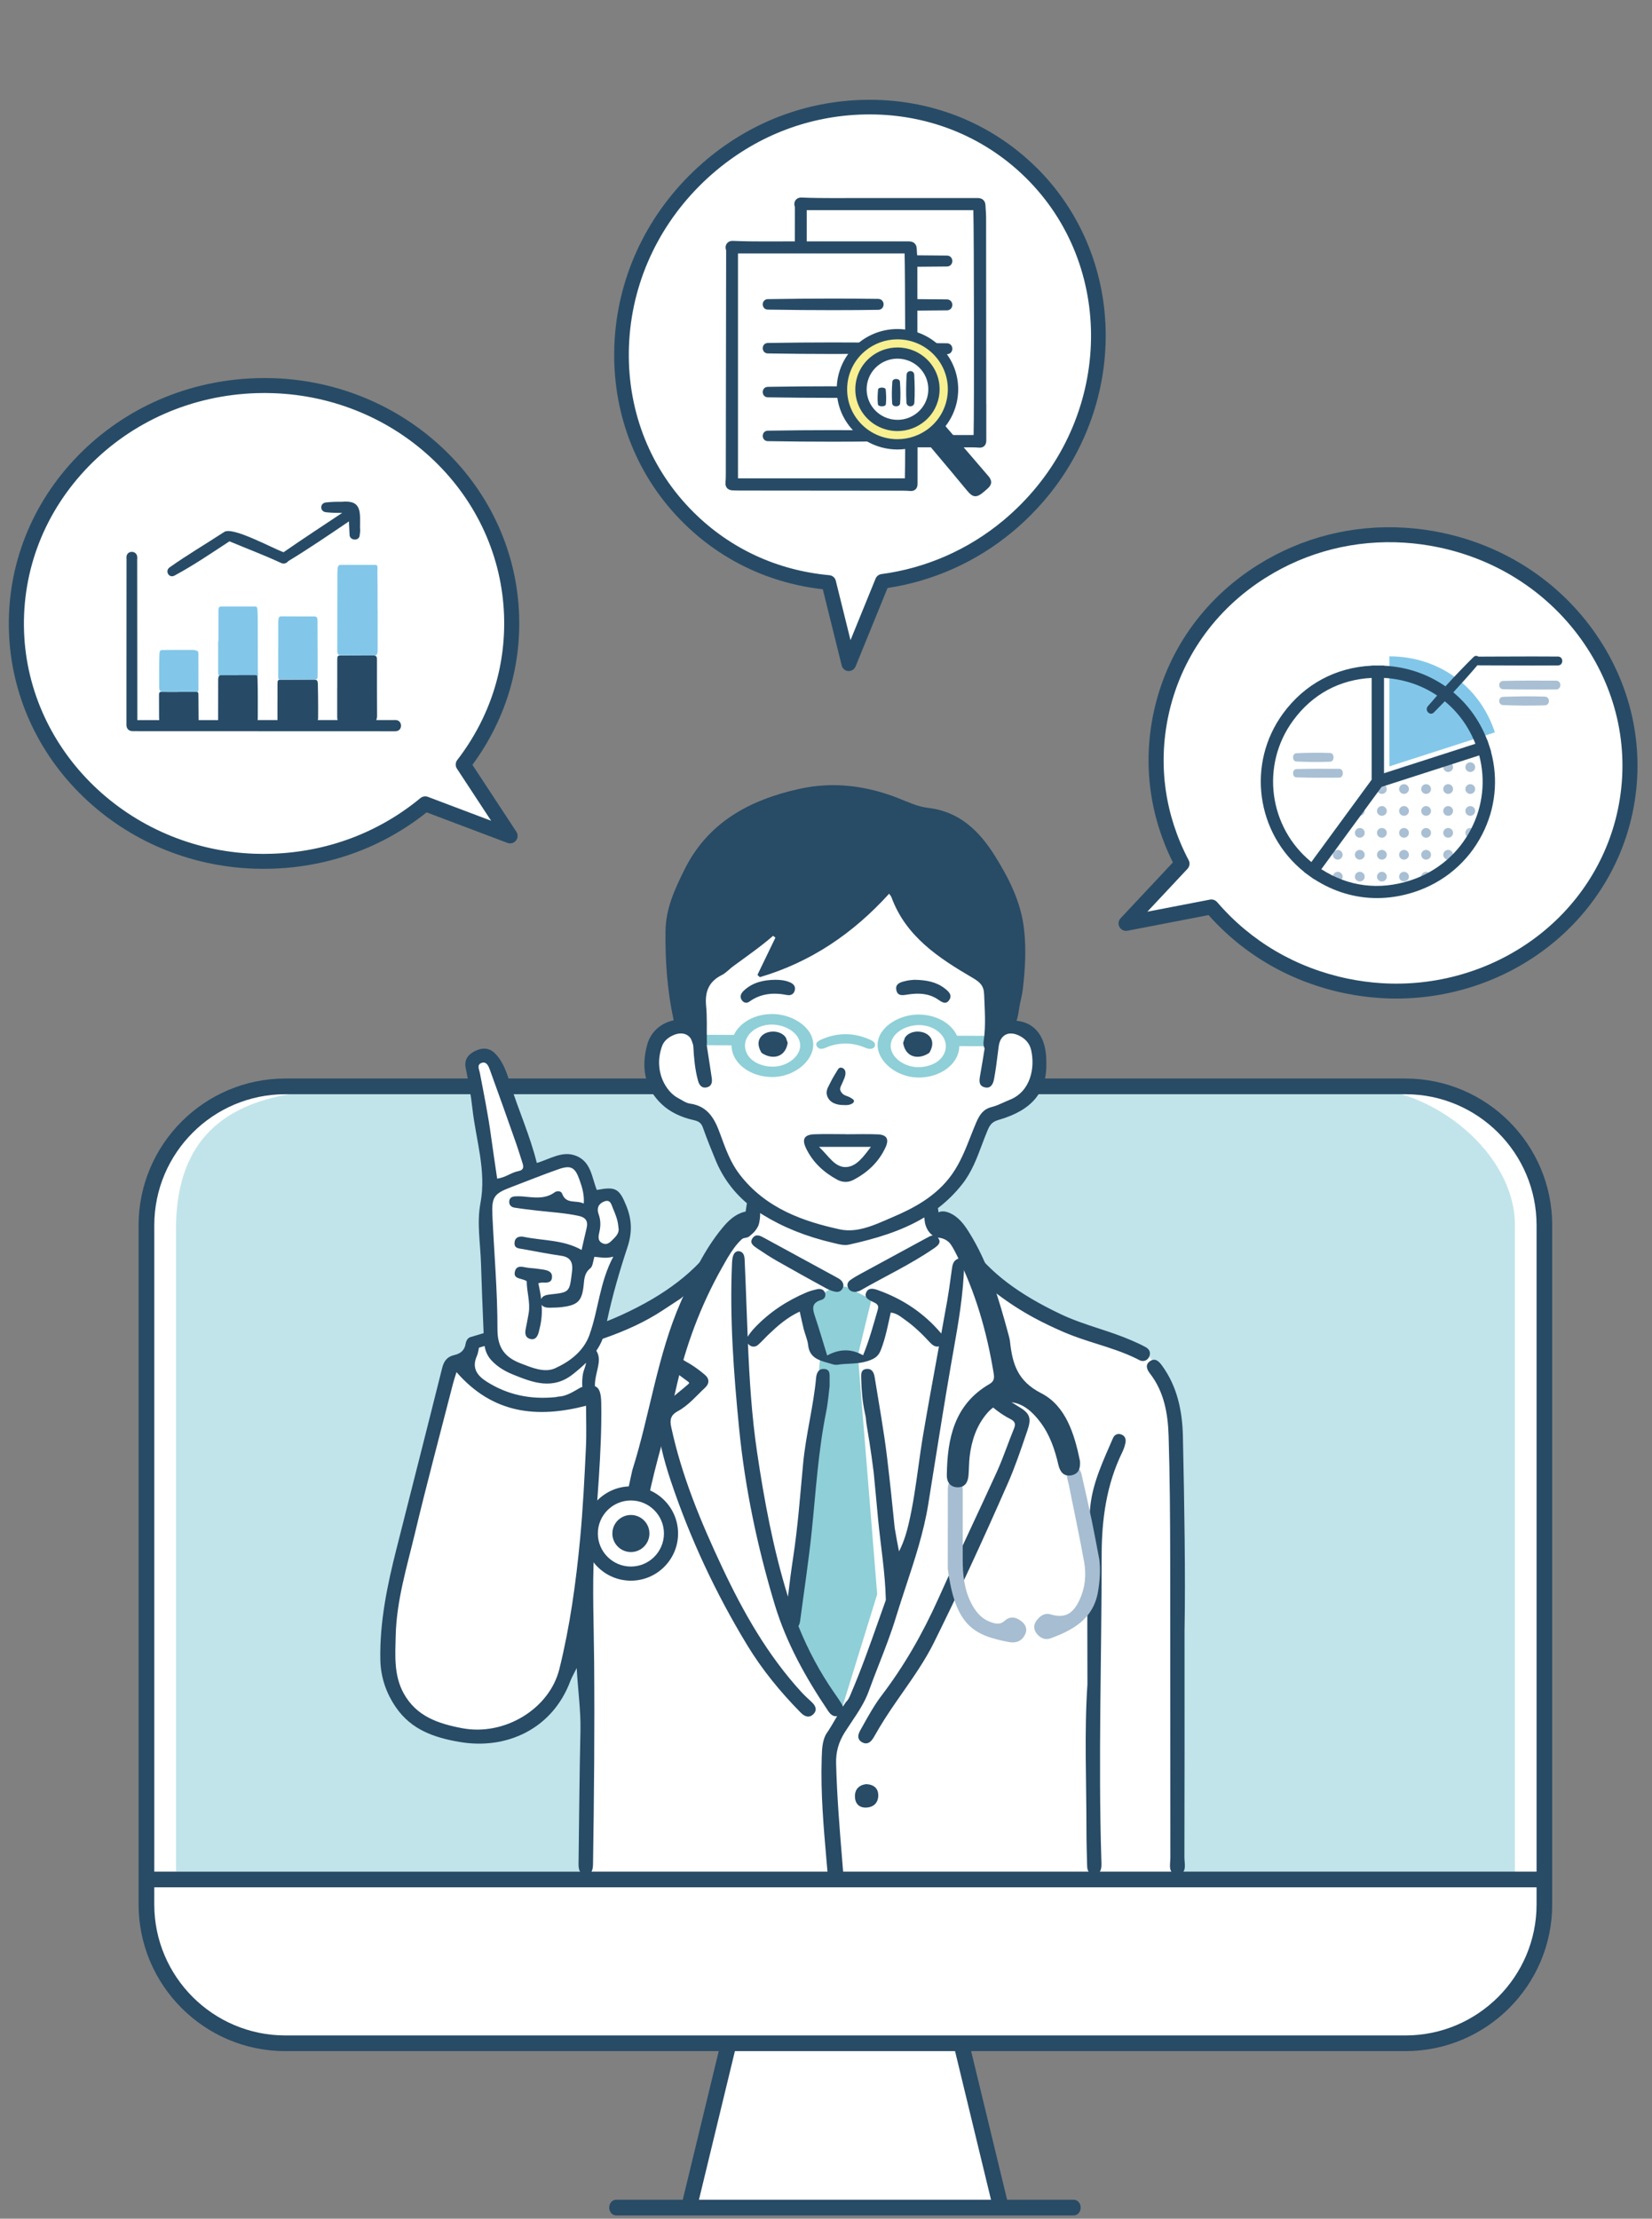 <svg xmlns="http://www.w3.org/2000/svg" width="172" height="231" viewBox="0 0 172 231" fill="none"><rect x="0" y="0" width="172" height="231" fill="#808080" stroke="none"/><path d="M143.74 103.732C142.521 103.655 141.293 103.492 140.062 103.237C134.485 102.085 129.595 99.265 125.902 95.076L117.359 96.724C117.105 96.774 116.848 96.653 116.72 96.429C116.595 96.204 116.627 95.924 116.804 95.736L122.341 89.824C119.884 84.957 119.167 79.604 120.273 74.315C121.604 67.953 125.433 62.506 131.055 58.977C136.67 55.453 143.406 54.263 150.016 55.63C156.627 56.997 162.328 60.756 166.065 66.214C169.806 71.678 171.134 78.19 169.804 84.552C167.308 96.493 156.036 104.508 143.74 103.73L143.74 103.732Z" fill="white"></path><path d="M166.22 66.111C162.456 60.613 156.715 56.826 150.055 55.45C148.82 55.195 147.559 55.025 146.313 54.946C140.856 54.601 135.546 55.941 130.956 58.822C125.291 62.377 121.432 67.865 120.092 74.276C118.988 79.556 119.687 84.919 122.117 89.791L116.669 95.609C116.436 95.857 116.393 96.222 116.558 96.517C116.689 96.749 116.927 96.899 117.194 96.916C117.262 96.92 117.33 96.915 117.394 96.903L125.831 95.275C129.543 99.449 134.449 102.263 140.022 103.415C141.245 103.667 142.489 103.835 143.723 103.913L143.726 103.914C149.756 104.295 155.734 102.57 160.555 99.058C165.426 95.51 168.775 90.371 169.984 84.587C171.324 78.177 169.986 71.615 166.217 66.107L166.22 66.111ZM126.176 93.65C126.108 93.646 126.042 93.651 125.977 93.663L119.459 94.92L123.64 90.454C123.865 90.213 123.915 89.856 123.761 89.564C121.297 84.882 120.561 79.706 121.63 74.594C122.883 68.6 126.495 63.465 131.797 60.138C136.103 57.434 141.091 56.177 146.216 56.501C147.391 56.575 148.574 56.734 149.736 56.975C155.993 58.269 161.387 61.824 164.921 66.985C168.45 72.139 169.703 78.278 168.449 84.273C167.317 89.686 164.18 94.495 159.613 97.816C155.091 101.105 149.483 102.72 143.824 102.362C142.662 102.289 141.491 102.131 140.341 101.894C134.952 100.781 130.243 98.023 126.725 93.924C126.588 93.764 126.388 93.664 126.176 93.65Z" fill="#274B66"></path><mask id="mask0_503_7013" style="mask-type:luminance" maskUnits="userSpaceOnUse" x="136" y="77" width="20" height="16"><path d="M143.45 81.383L154.436 77.843C156.407 83.86 153.086 90.323 147.019 92.278C143.379 93.45 139.755 92.881 136.66 90.65L143.45 81.383Z" fill="white"></path></mask><g mask="url(#mask0_503_7013)"><path d="M155.887 77.588C155.887 77.867 155.659 78.094 155.377 78.094C155.095 78.094 154.867 77.868 154.867 77.588C154.867 77.308 155.095 77.083 155.377 77.083C155.659 77.083 155.887 77.308 155.887 77.588Z" fill="#A9BFD3"></path><path d="M155.887 79.871C155.887 80.149 155.659 80.376 155.377 80.376C155.095 80.376 154.867 80.15 154.867 79.871C154.867 79.591 155.095 79.365 155.377 79.365C155.659 79.365 155.887 79.591 155.887 79.871Z" fill="#A9BFD3"></path><path d="M155.887 82.151C155.887 82.429 155.659 82.656 155.377 82.656C155.095 82.656 154.867 82.431 154.867 82.151C154.867 81.871 155.095 81.645 155.377 81.645C155.659 81.645 155.887 81.871 155.887 82.151Z" fill="#A9BFD3"></path><path d="M155.887 84.431C155.887 84.709 155.659 84.937 155.377 84.937C155.095 84.937 154.867 84.711 154.867 84.431C154.867 84.151 155.095 83.925 155.377 83.925C155.659 83.925 155.887 84.151 155.887 84.431Z" fill="#A9BFD3"></path><path d="M155.887 86.713C155.887 86.991 155.659 87.219 155.377 87.219C155.095 87.219 154.867 86.993 154.867 86.713C154.867 86.433 155.095 86.208 155.377 86.208C155.659 86.208 155.887 86.433 155.887 86.713Z" fill="#A9BFD3"></path><path d="M155.887 88.993C155.887 89.272 155.659 89.499 155.377 89.499C155.095 89.499 154.867 89.273 154.867 88.993C154.867 88.713 155.095 88.488 155.377 88.488C155.659 88.488 155.887 88.713 155.887 88.993Z" fill="#A9BFD3"></path><path d="M155.887 91.274C155.887 91.552 155.659 91.779 155.377 91.779C155.095 91.779 154.867 91.554 154.867 91.274C154.867 90.994 155.095 90.768 155.377 90.768C155.659 90.768 155.887 90.994 155.887 91.274Z" fill="#A9BFD3"></path><path d="M153.59 77.588C153.59 77.867 153.362 78.094 153.08 78.094C152.798 78.094 152.57 77.868 152.57 77.588C152.57 77.308 152.798 77.083 153.08 77.083C153.362 77.083 153.59 77.308 153.59 77.588Z" fill="#A9BFD3"></path><path d="M153.59 79.871C153.59 80.149 153.362 80.376 153.08 80.376C152.798 80.376 152.57 80.15 152.57 79.871C152.57 79.591 152.798 79.365 153.08 79.365C153.362 79.365 153.59 79.591 153.59 79.871Z" fill="#A9BFD3"></path><path d="M153.59 82.151C153.59 82.429 153.362 82.656 153.08 82.656C152.798 82.656 152.57 82.431 152.57 82.151C152.57 81.871 152.798 81.645 153.08 81.645C153.362 81.645 153.59 81.871 153.59 82.151Z" fill="#A9BFD3"></path><path d="M153.59 84.431C153.59 84.709 153.362 84.937 153.08 84.937C152.798 84.937 152.57 84.711 152.57 84.431C152.57 84.151 152.798 83.926 153.08 83.926C153.362 83.926 153.59 84.151 153.59 84.431Z" fill="#A9BFD3"></path><path d="M153.59 86.713C153.59 86.991 153.362 87.219 153.08 87.219C152.798 87.219 152.57 86.993 152.57 86.713C152.57 86.433 152.798 86.208 153.08 86.208C153.362 86.208 153.59 86.433 153.59 86.713Z" fill="#A9BFD3"></path><path d="M153.59 88.993C153.59 89.272 153.362 89.499 153.08 89.499C152.798 89.499 152.57 89.273 152.57 88.993C152.57 88.713 152.798 88.488 153.08 88.488C153.362 88.488 153.59 88.713 153.59 88.993Z" fill="#A9BFD3"></path><path d="M153.59 91.274C153.59 91.552 153.362 91.779 153.08 91.779C152.798 91.779 152.57 91.554 152.57 91.274C152.57 90.994 152.798 90.768 153.08 90.768C153.362 90.768 153.59 90.994 153.59 91.274Z" fill="#A9BFD3"></path><path d="M151.285 77.588C151.285 77.867 151.058 78.094 150.775 78.094C150.493 78.094 150.266 77.868 150.266 77.588C150.266 77.308 150.493 77.083 150.775 77.083C151.058 77.083 151.285 77.308 151.285 77.588Z" fill="#A9BFD3"></path><path d="M151.285 79.871C151.285 80.149 151.058 80.376 150.775 80.376C150.493 80.376 150.266 80.15 150.266 79.871C150.266 79.591 150.493 79.365 150.775 79.365C151.058 79.365 151.285 79.591 151.285 79.871Z" fill="#A9BFD3"></path><path d="M151.285 82.151C151.285 82.429 151.058 82.656 150.775 82.656C150.493 82.656 150.266 82.431 150.266 82.151C150.266 81.871 150.493 81.645 150.775 81.645C151.058 81.645 151.285 81.871 151.285 82.151Z" fill="#A9BFD3"></path><path d="M151.285 84.431C151.285 84.709 151.058 84.937 150.775 84.937C150.493 84.937 150.266 84.711 150.266 84.431C150.266 84.151 150.493 83.926 150.775 83.926C151.058 83.926 151.285 84.151 151.285 84.431Z" fill="#A9BFD3"></path><path d="M151.285 86.713C151.285 86.991 151.058 87.219 150.775 87.219C150.493 87.219 150.266 86.993 150.266 86.713C150.266 86.433 150.493 86.208 150.775 86.208C151.058 86.208 151.285 86.433 151.285 86.713Z" fill="#A9BFD3"></path><path d="M151.285 88.993C151.285 89.272 151.058 89.499 150.775 89.499C150.493 89.499 150.266 89.273 150.266 88.993C150.266 88.713 150.493 88.488 150.775 88.488C151.058 88.488 151.285 88.713 151.285 88.993Z" fill="#A9BFD3"></path><path d="M151.285 91.274C151.285 91.552 151.058 91.779 150.775 91.779C150.493 91.779 150.266 91.554 150.266 91.274C150.266 90.994 150.493 90.768 150.775 90.768C151.058 90.768 151.285 90.994 151.285 91.274Z" fill="#A9BFD3"></path><path d="M148.99 77.588C148.99 77.867 148.763 78.094 148.48 78.094C148.198 78.094 147.971 77.868 147.971 77.588C147.971 77.308 148.198 77.083 148.48 77.083C148.763 77.083 148.99 77.308 148.99 77.588Z" fill="#A9BFD3"></path><path d="M148.99 79.871C148.99 80.149 148.763 80.376 148.48 80.376C148.198 80.376 147.971 80.15 147.971 79.871C147.971 79.591 148.198 79.365 148.48 79.365C148.763 79.365 148.99 79.591 148.99 79.871Z" fill="#A9BFD3"></path><path d="M148.99 82.151C148.99 82.429 148.763 82.656 148.48 82.656C148.198 82.656 147.971 82.431 147.971 82.151C147.971 81.871 148.198 81.645 148.48 81.645C148.763 81.645 148.99 81.871 148.99 82.151Z" fill="#A9BFD3"></path><path d="M148.99 84.431C148.99 84.709 148.763 84.937 148.48 84.937C148.198 84.937 147.971 84.711 147.971 84.431C147.971 84.151 148.198 83.926 148.48 83.926C148.763 83.926 148.99 84.151 148.99 84.431Z" fill="#A9BFD3"></path><path d="M148.99 86.713C148.99 86.991 148.763 87.219 148.48 87.219C148.198 87.219 147.971 86.993 147.971 86.713C147.971 86.433 148.198 86.208 148.48 86.208C148.763 86.208 148.99 86.433 148.99 86.713Z" fill="#A9BFD3"></path><path d="M148.99 88.993C148.99 89.272 148.763 89.499 148.48 89.499C148.198 89.499 147.971 89.273 147.971 88.993C147.971 88.713 148.198 88.488 148.48 88.488C148.763 88.488 148.99 88.713 148.99 88.993Z" fill="#A9BFD3"></path><path d="M148.99 91.274C148.99 91.552 148.763 91.779 148.48 91.779C148.198 91.779 147.971 91.554 147.971 91.274C147.971 90.994 148.198 90.768 148.48 90.768C148.763 90.768 148.99 90.994 148.99 91.274Z" fill="#A9BFD3"></path><path d="M146.689 77.588C146.689 77.867 146.462 78.094 146.18 78.094C145.897 78.094 145.67 77.868 145.67 77.588C145.67 77.308 145.897 77.083 146.18 77.083C146.462 77.083 146.689 77.308 146.689 77.588Z" fill="#A9BFD3"></path><path d="M146.689 79.871C146.689 80.149 146.462 80.376 146.18 80.376C145.897 80.376 145.67 80.15 145.67 79.871C145.67 79.591 145.897 79.365 146.18 79.365C146.462 79.365 146.689 79.591 146.689 79.871Z" fill="#A9BFD3"></path><path d="M146.689 82.151C146.689 82.429 146.462 82.656 146.18 82.656C145.897 82.656 145.67 82.431 145.67 82.151C145.67 81.871 145.897 81.645 146.18 81.645C146.462 81.645 146.689 81.871 146.689 82.151Z" fill="#A9BFD3"></path><path d="M146.689 84.431C146.689 84.709 146.462 84.937 146.18 84.937C145.897 84.937 145.67 84.711 145.67 84.431C145.67 84.151 145.897 83.926 146.18 83.926C146.462 83.926 146.689 84.151 146.689 84.431Z" fill="#A9BFD3"></path><path d="M146.689 86.713C146.689 86.991 146.462 87.219 146.18 87.219C145.897 87.219 145.67 86.993 145.67 86.713C145.67 86.433 145.897 86.208 146.18 86.208C146.462 86.208 146.689 86.433 146.689 86.713Z" fill="#A9BFD3"></path><path d="M146.689 88.993C146.689 89.272 146.462 89.499 146.18 89.499C145.897 89.499 145.67 89.273 145.67 88.993C145.67 88.713 145.897 88.488 146.18 88.488C146.462 88.488 146.689 88.713 146.689 88.993Z" fill="#A9BFD3"></path><path d="M146.689 91.274C146.689 91.552 146.462 91.779 146.18 91.779C145.897 91.779 145.67 91.554 145.67 91.274C145.67 90.994 145.897 90.768 146.18 90.768C146.462 90.768 146.689 90.994 146.689 91.274Z" fill="#A9BFD3"></path><path d="M144.387 77.588C144.387 77.867 144.159 78.094 143.877 78.094C143.595 78.094 143.367 77.868 143.367 77.588C143.367 77.308 143.595 77.083 143.877 77.083C144.159 77.083 144.387 77.308 144.387 77.588Z" fill="#A9BFD3"></path><path d="M144.387 79.871C144.387 80.149 144.159 80.376 143.877 80.376C143.595 80.376 143.367 80.15 143.367 79.871C143.367 79.591 143.595 79.365 143.877 79.365C144.159 79.365 144.387 79.591 144.387 79.871Z" fill="#A9BFD3"></path><path d="M144.387 82.151C144.387 82.429 144.159 82.656 143.877 82.656C143.595 82.656 143.367 82.431 143.367 82.151C143.367 81.871 143.595 81.645 143.877 81.645C144.159 81.645 144.387 81.871 144.387 82.151Z" fill="#A9BFD3"></path><path d="M144.387 84.431C144.387 84.709 144.159 84.937 143.877 84.937C143.595 84.937 143.367 84.711 143.367 84.431C143.367 84.151 143.595 83.926 143.877 83.926C144.159 83.926 144.387 84.151 144.387 84.431Z" fill="#A9BFD3"></path><path d="M144.387 86.713C144.387 86.991 144.159 87.219 143.877 87.219C143.595 87.219 143.367 86.993 143.367 86.713C143.367 86.433 143.595 86.208 143.877 86.208C144.159 86.208 144.387 86.433 144.387 86.713Z" fill="#A9BFD3"></path><path d="M144.387 88.993C144.387 89.272 144.159 89.499 143.877 89.499C143.595 89.499 143.367 89.273 143.367 88.993C143.367 88.713 143.595 88.488 143.877 88.488C144.159 88.488 144.387 88.713 144.387 88.993Z" fill="#A9BFD3"></path><path d="M144.387 91.274C144.387 91.552 144.159 91.779 143.877 91.779C143.595 91.779 143.367 91.554 143.367 91.274C143.367 90.994 143.595 90.768 143.877 90.768C144.159 90.768 144.387 90.994 144.387 91.274Z" fill="#A9BFD3"></path><path d="M142.086 77.588C142.086 77.867 141.859 78.094 141.576 78.094C141.294 78.094 141.066 77.868 141.066 77.588C141.066 77.308 141.294 77.083 141.576 77.083C141.859 77.083 142.086 77.308 142.086 77.588Z" fill="#A9BFD3"></path><path d="M142.086 79.871C142.086 80.149 141.859 80.376 141.576 80.376C141.294 80.376 141.066 80.15 141.066 79.871C141.066 79.591 141.294 79.365 141.576 79.365C141.859 79.365 142.086 79.591 142.086 79.871Z" fill="#A9BFD3"></path><path d="M142.086 82.151C142.086 82.429 141.859 82.656 141.576 82.656C141.294 82.656 141.066 82.431 141.066 82.151C141.066 81.871 141.294 81.645 141.576 81.645C141.859 81.645 142.086 81.871 142.086 82.151Z" fill="#A9BFD3"></path><path d="M142.086 84.431C142.086 84.709 141.859 84.937 141.576 84.937C141.294 84.937 141.066 84.711 141.066 84.431C141.066 84.151 141.294 83.926 141.576 83.926C141.859 83.926 142.086 84.151 142.086 84.431Z" fill="#A9BFD3"></path><path d="M142.086 86.713C142.086 86.991 141.859 87.219 141.576 87.219C141.294 87.219 141.066 86.993 141.066 86.713C141.066 86.433 141.294 86.208 141.576 86.208C141.859 86.208 142.086 86.433 142.086 86.713Z" fill="#A9BFD3"></path><path d="M142.086 88.993C142.086 89.272 141.859 89.499 141.576 89.499C141.294 89.499 141.066 89.273 141.066 88.993C141.066 88.713 141.294 88.488 141.576 88.488C141.859 88.488 142.086 88.713 142.086 88.993Z" fill="#A9BFD3"></path><path d="M142.086 91.274C142.086 91.552 141.859 91.779 141.576 91.779C141.294 91.779 141.066 91.554 141.066 91.274C141.066 90.994 141.294 90.768 141.576 90.768C141.859 90.768 142.086 90.994 142.086 91.274Z" fill="#A9BFD3"></path><path d="M139.789 77.588C139.789 77.867 139.562 78.094 139.279 78.094C138.997 78.094 138.77 77.868 138.77 77.588C138.77 77.308 138.997 77.083 139.279 77.083C139.562 77.083 139.789 77.308 139.789 77.588Z" fill="#A9BFD3"></path><path d="M139.789 79.871C139.789 80.149 139.562 80.376 139.279 80.376C138.997 80.376 138.77 80.15 138.77 79.871C138.77 79.591 138.997 79.365 139.279 79.365C139.562 79.365 139.789 79.591 139.789 79.871Z" fill="#A9BFD3"></path><path d="M139.789 82.151C139.789 82.429 139.562 82.656 139.279 82.656C138.997 82.656 138.77 82.431 138.77 82.151C138.77 81.871 138.997 81.645 139.279 81.645C139.562 81.645 139.789 81.871 139.789 82.151Z" fill="#A9BFD3"></path><path d="M139.789 84.431C139.789 84.709 139.562 84.937 139.279 84.937C138.997 84.937 138.77 84.711 138.77 84.431C138.77 84.151 138.997 83.926 139.279 83.926C139.562 83.926 139.789 84.151 139.789 84.431Z" fill="#A9BFD3"></path><path d="M139.789 86.713C139.789 86.991 139.562 87.219 139.279 87.219C138.997 87.219 138.77 86.993 138.77 86.713C138.77 86.433 138.997 86.208 139.279 86.208C139.562 86.208 139.789 86.433 139.789 86.713Z" fill="#A9BFD3"></path><path d="M139.789 88.993C139.789 89.272 139.562 89.499 139.279 89.499C138.997 89.499 138.77 89.273 138.77 88.993C138.77 88.713 138.997 88.488 139.279 88.488C139.562 88.488 139.789 88.713 139.789 88.993Z" fill="#A9BFD3"></path><path d="M139.789 91.274C139.789 91.552 139.562 91.779 139.279 91.779C138.997 91.779 138.77 91.554 138.77 91.274C138.77 90.994 138.997 90.768 139.279 90.768C139.562 90.768 139.789 90.994 139.789 91.274Z" fill="#A9BFD3"></path><path d="M137.486 77.588C137.486 77.867 137.259 78.094 136.977 78.094C136.694 78.094 136.467 77.868 136.467 77.588C136.467 77.308 136.694 77.083 136.977 77.083C137.259 77.083 137.486 77.308 137.486 77.588Z" fill="#A9BFD3"></path><path d="M137.486 79.871C137.486 80.149 137.259 80.376 136.977 80.376C136.694 80.376 136.467 80.15 136.467 79.871C136.467 79.591 136.694 79.365 136.977 79.365C137.259 79.365 137.486 79.591 137.486 79.871Z" fill="#A9BFD3"></path><path d="M137.486 82.151C137.486 82.429 137.259 82.656 136.977 82.656C136.694 82.656 136.467 82.431 136.467 82.151C136.467 81.871 136.694 81.645 136.977 81.645C137.259 81.645 137.486 81.871 137.486 82.151Z" fill="#A9BFD3"></path><path d="M137.486 84.431C137.486 84.709 137.259 84.937 136.977 84.937C136.694 84.937 136.467 84.711 136.467 84.431C136.467 84.151 136.694 83.926 136.977 83.926C137.259 83.926 137.486 84.151 137.486 84.431Z" fill="#A9BFD3"></path><path d="M137.486 86.713C137.486 86.991 137.259 87.219 136.977 87.219C136.694 87.219 136.467 86.993 136.467 86.713C136.467 86.433 136.694 86.208 136.977 86.208C137.259 86.208 137.486 86.433 137.486 86.713Z" fill="#A9BFD3"></path><path d="M137.486 88.993C137.486 89.272 137.259 89.499 136.977 89.499C136.694 89.499 136.467 89.273 136.467 88.993C136.467 88.713 136.694 88.488 136.977 88.488C137.259 88.488 137.486 88.713 137.486 88.993Z" fill="#A9BFD3"></path><path d="M137.486 91.274C137.486 91.552 137.259 91.779 136.977 91.779C136.694 91.779 136.467 91.554 136.467 91.274C136.467 90.994 136.694 90.768 136.977 90.768C137.259 90.768 137.486 90.994 137.486 91.274Z" fill="#A9BFD3"></path></g><path d="M144.656 79.789V68.335C149.759 68.335 154.065 71.437 155.642 76.25L144.656 79.79V79.789Z" fill="#82C7E9"></path><path d="M139.445 80.045C137.954 80.036 136.46 80.027 134.971 80.074C134.516 80.089 134.514 80.922 134.971 80.936C136.46 80.983 137.954 80.974 139.445 80.965C139.931 80.962 139.933 80.047 139.445 80.043V80.045Z" fill="#A9BFD3"></path><path d="M138.485 78.398C137.319 78.349 136.134 78.368 134.97 78.421C134.515 78.441 134.515 79.261 134.97 79.283C136.136 79.336 137.319 79.356 138.485 79.307C138.966 79.287 138.966 78.418 138.485 78.398Z" fill="#A9BFD3"></path><path d="M162.009 70.866C160.177 70.857 158.341 70.847 156.511 70.895C155.952 70.909 155.952 71.742 156.511 71.757C158.341 71.804 160.179 71.795 162.009 71.786C162.606 71.782 162.608 70.868 162.009 70.864V70.866Z" fill="#A9BFD3"></path><path d="M160.829 72.528C159.397 72.479 157.941 72.499 156.509 72.551C155.95 72.571 155.95 73.391 156.509 73.413C157.941 73.466 159.396 73.486 160.829 73.437C161.418 73.417 161.42 72.548 160.829 72.528Z" fill="#A9BFD3"></path><path d="M162.204 68.356C161.385 68.349 160.517 68.346 159.551 68.346C158.2 68.346 156.826 68.353 155.497 68.358L153.933 68.365L153.898 68.344C153.834 68.304 153.764 68.284 153.696 68.284C153.593 68.284 153.498 68.329 153.408 68.416C152.42 69.395 151.446 70.413 150.493 71.459C148.666 70.186 146.473 69.426 144.097 69.309V69.291H142.813V69.307C139.076 69.487 135.819 71.235 133.592 74.275C129.766 79.496 130.779 86.762 135.779 90.777L135.77 90.792L136.289 91.166L136.808 91.541L136.819 91.526C138.832 92.834 141.069 93.503 143.369 93.503C144.643 93.503 145.938 93.298 147.225 92.883C150.322 91.885 152.843 89.75 154.321 86.873C155.702 84.186 156.019 81.151 155.236 78.258L155.253 78.252L155.055 77.647L154.857 77.041L154.84 77.046C154.076 75.055 152.856 73.368 151.312 72.081C152.154 71.177 152.977 70.255 153.773 69.32L153.815 69.269L155.513 69.276C156.843 69.282 158.218 69.289 159.569 69.289C160.53 69.289 161.394 69.286 162.21 69.28C162.518 69.278 162.656 69.046 162.656 68.818C162.656 68.591 162.518 68.36 162.21 68.356H162.204ZM134.628 75.025C136.637 72.281 139.457 70.753 142.811 70.582V81.178L136.533 89.748C132.103 86.148 131.219 79.68 134.628 75.026V75.025ZM154.01 78.65C154.688 81.218 154.398 83.909 153.173 86.293C151.851 88.868 149.596 90.777 146.825 91.67C143.572 92.718 140.385 92.31 137.571 90.496L141.882 84.611L143.851 81.924L151.387 79.496L154.01 78.65ZM153.614 77.439L147.764 79.325L144.097 80.507V70.582C146.143 70.695 148.037 71.342 149.629 72.419C149.304 72.784 148.982 73.151 148.664 73.524C148.536 73.673 148.51 73.857 148.589 74.028C148.668 74.197 148.831 74.31 148.995 74.31C149.103 74.31 149.204 74.263 149.297 74.17C149.677 73.79 150.053 73.404 150.427 73.015C151.817 74.159 152.92 75.663 153.614 77.439Z" fill="#274B66"></path><path d="M26.426 90.258C12.75 89.756 1.578 79.139 1.117 65.786C0.885 59.011 3.411 52.553 8.231 47.598C13.046 42.649 19.577 39.795 26.617 39.561C41.156 39.077 53.379 50.058 53.861 64.036C54.054 69.675 52.361 75.057 48.958 79.627L53.608 86.706C53.749 86.923 53.735 87.204 53.574 87.404C53.41 87.603 53.136 87.677 52.893 87.586L44.382 84.37C39.834 88.028 34.303 90.065 28.358 90.261C27.707 90.283 27.061 90.281 26.422 90.258L26.426 90.258Z" fill="white"></path><path d="M53.767 86.605L49.187 79.631C52.56 75.051 54.241 69.658 54.048 64.028C53.825 57.544 51.071 51.441 46.293 46.846C41.541 42.276 35.244 39.623 28.561 39.377C27.916 39.354 27.259 39.353 26.61 39.375C19.521 39.609 12.947 42.485 8.096 47.468C3.243 52.459 0.698 58.967 0.933 65.792C1.156 72.277 3.91 78.379 8.686 82.974C13.438 87.545 19.735 90.198 26.417 90.441L26.418 90.441C27.064 90.465 27.72 90.465 28.367 90.444C34.308 90.247 39.858 88.218 44.418 84.579L52.828 87.757C52.908 87.787 52.993 87.805 53.078 87.808C53.323 87.817 53.564 87.709 53.718 87.518C53.931 87.255 53.95 86.888 53.764 86.605L53.767 86.605ZM44.554 82.964C44.474 82.934 44.389 82.916 44.304 82.913C44.11 82.906 43.923 82.97 43.773 83.092C39.415 86.693 34.07 88.697 28.318 88.888C27.706 88.909 27.088 88.908 26.477 88.886C13.465 88.408 2.935 78.241 2.504 65.741C2.284 59.34 4.673 53.236 9.231 48.552C13.796 43.861 19.989 41.155 26.667 40.933C27.277 40.913 27.895 40.914 28.505 40.937C34.794 41.167 40.719 43.659 45.19 47.954C49.681 52.268 52.271 57.996 52.48 64.083C52.667 69.54 50.983 74.744 47.607 79.131C47.406 79.393 47.393 79.753 47.574 80.029L51.136 85.453L44.554 82.966L44.554 82.964Z" fill="#274B66"></path><path d="M39.318 63.475C39.318 64.835 39.318 66.195 39.318 67.558C39.318 67.656 39.316 67.754 39.311 67.852C39.294 68.118 39.199 68.247 38.99 68.245C37.831 68.236 36.674 68.239 35.515 68.23C35.205 68.228 35.115 68.096 35.115 67.676C35.115 65.053 35.121 62.429 35.126 59.807C35.126 59.611 35.137 59.415 35.148 59.218C35.163 58.969 35.258 58.813 35.449 58.811C36.661 58.809 37.871 58.811 39.083 58.816C39.252 58.816 39.313 58.924 39.303 59.178C39.285 59.749 39.309 60.324 39.311 60.897C39.313 61.757 39.311 62.615 39.311 63.475H39.318Z" fill="#82C7E9"></path><path d="M35.113 71.663C35.113 70.689 35.113 69.712 35.113 68.738C35.113 68.299 35.148 68.25 35.461 68.248C36.593 68.245 37.724 68.243 38.855 68.247C39.173 68.247 39.25 68.341 39.25 68.699C39.25 70.66 39.246 72.618 39.259 74.578C39.259 74.846 39.151 75.006 39.065 75.197C39.026 75.282 38.94 75.289 38.865 75.287C37.766 75.282 36.668 75.284 35.569 75.271C35.234 75.267 35.109 75.071 35.107 74.618C35.107 73.635 35.107 72.649 35.107 71.665H35.111L35.113 71.663Z" fill="#274B66"></path><path d="M22.743 66.748C22.743 65.692 22.741 64.635 22.743 63.581C22.743 63.235 22.82 63.144 23.084 63.144C24.223 63.142 25.362 63.142 26.5 63.144C26.737 63.144 26.792 63.215 26.808 63.533C26.851 64.373 26.836 65.215 26.84 66.057C26.843 67.292 26.843 68.528 26.845 69.763C26.845 69.861 26.843 69.961 26.852 70.058C26.885 70.41 26.858 70.458 26.587 70.458C25.422 70.458 24.256 70.458 23.091 70.458C22.798 70.458 22.715 70.35 22.714 69.947C22.712 68.881 22.714 67.816 22.714 66.752H22.747L22.743 66.748Z" fill="#82C7E9"></path><path d="M24.835 70.292C25.378 70.292 25.921 70.292 26.463 70.292C26.812 70.292 26.804 70.294 26.819 70.761C26.859 72.049 26.834 73.338 26.841 74.627C26.841 74.716 26.841 74.808 26.832 74.895C26.819 75.009 26.771 75.098 26.68 75.109C26.491 75.129 26.3 75.155 26.109 75.155C25.163 75.155 24.217 75.146 23.271 75.142C23.161 75.142 23.055 75.124 22.952 75.233C22.849 75.344 22.763 75.253 22.723 75.108C22.704 75.044 22.71 74.966 22.71 74.895C22.71 73.544 22.712 72.193 22.715 70.841C22.715 70.387 22.787 70.298 23.128 70.298C23.696 70.296 24.267 70.298 24.835 70.298V70.294V70.292Z" fill="#274B66"></path><path d="M28.972 67.559C28.972 66.646 28.972 65.734 28.972 64.821C28.972 64.741 28.972 64.659 28.98 64.579C29.015 64.243 29.077 64.172 29.33 64.172C29.865 64.173 30.403 64.177 30.938 64.179C31.501 64.179 32.064 64.179 32.627 64.179C33.006 64.179 33.058 64.244 33.061 64.77C33.067 65.863 33.069 66.954 33.071 68.047C33.071 68.736 33.071 69.425 33.071 70.114C33.071 70.752 33.061 70.771 32.579 70.769C31.54 70.765 30.5 70.756 29.462 70.749C29.389 70.749 29.315 70.743 29.244 70.749C29.003 70.774 28.967 70.734 28.967 70.403C28.967 69.454 28.967 68.505 28.967 67.557H28.974L28.972 67.559Z" fill="#82C7E9"></path><path d="M28.892 72.98C28.892 72.38 28.888 71.782 28.892 71.181C28.896 70.831 28.942 70.772 29.195 70.772C30.372 70.771 31.551 70.771 32.728 70.772C33.001 70.772 33.082 70.845 33.093 71.218C33.117 72.013 33.117 72.809 33.124 73.606C33.128 73.973 33.124 74.338 33.12 74.706C33.119 74.949 33.091 75.069 32.844 75.097C32.123 75.177 31.404 75.109 30.685 75.133C30.242 75.147 29.798 75.133 29.356 75.133C29.29 75.133 29.224 75.137 29.16 75.157C28.953 75.224 28.89 75.171 28.888 74.886C28.885 74.251 28.888 73.615 28.888 72.98H28.892Z" fill="#274B66"></path><path d="M18.677 72.034C18.114 72.034 17.553 72.036 16.99 72.034C16.668 72.034 16.57 71.905 16.572 71.482C16.578 70.363 16.554 69.245 16.596 68.127C16.609 67.77 16.675 67.677 16.931 67.676C17.99 67.667 19.049 67.663 20.108 67.667C20.243 67.667 20.381 67.718 20.516 67.759C20.636 67.797 20.658 67.932 20.658 68.074C20.659 69.309 20.661 70.543 20.665 71.778C20.665 72.005 20.555 72.036 20.425 72.036C19.842 72.036 19.26 72.036 18.677 72.036V72.034Z" fill="#82C7E9"></path><path d="M18.579 72.036C19.175 72.036 19.771 72.032 20.367 72.036C20.642 72.038 20.657 72.062 20.66 72.427C20.669 73.26 20.677 74.093 20.68 74.926C20.68 75.297 20.637 75.335 20.371 75.242C20.314 75.222 20.251 75.231 20.193 75.231C19.146 75.231 18.101 75.231 17.053 75.226C16.597 75.226 16.564 75.175 16.562 74.546C16.562 73.811 16.556 73.078 16.555 72.344C16.555 72.134 16.601 72.029 16.791 72.036C17.387 72.058 17.983 72.045 18.579 72.045V72.036Z" fill="#274B66"></path><path d="M41.606 75.146C41.439 74.964 41.204 74.964 41.127 74.964C41.094 74.964 41.06 74.964 41.021 74.968C41.003 74.968 40.983 74.968 40.966 74.968C32.405 74.968 23.843 74.971 15.283 74.973H14.297V73.138C14.293 68.177 14.291 63.217 14.284 58.256C14.284 58.24 14.284 58.224 14.288 58.198C14.297 58.06 14.313 57.827 14.15 57.64C14.077 57.556 13.943 57.456 13.719 57.456C13.503 57.456 13.373 57.556 13.301 57.638C13.142 57.824 13.16 58.051 13.171 58.196C13.171 58.213 13.173 58.227 13.173 58.242C13.169 63.212 13.167 68.183 13.165 73.153V75.337C13.165 75.398 13.165 75.462 13.167 75.524C13.178 75.802 13.354 76.126 13.816 76.126C13.877 76.126 13.938 76.124 13.998 76.124L14.46 76.128H16.347C24.556 76.131 32.764 76.135 40.97 76.137C40.97 76.137 41.089 76.14 41.116 76.14C41.578 76.14 41.747 75.844 41.751 75.566C41.755 75.355 41.672 75.22 41.602 75.146H41.606Z" fill="#274B66"></path><path d="M37.484 54.969C37.484 53.358 37.72 52.035 35.577 52.241C35.032 52.234 34.486 52.25 33.943 52.31C33.279 52.385 33.277 53.258 33.943 53.332C34.487 53.392 35.061 53.407 35.63 53.398C33.593 54.76 31.535 56.094 29.525 57.494C28.372 57.096 24.171 54.758 23.32 55.4C21.441 56.631 19.488 57.774 17.658 59.073C17.141 59.44 17.586 60.238 18.164 59.929C20.141 58.871 22.013 57.584 23.89 56.361C25.684 57.112 27.501 57.796 29.269 58.616C29.57 58.756 29.852 58.631 30.009 58.425C32.16 57.118 34.249 55.696 36.332 54.283C36.334 54.75 36.383 55.201 36.396 55.663C36.382 56.252 37.309 56.382 37.44 55.803C37.478 55.525 37.522 55.249 37.486 54.971L37.484 54.969Z" fill="#274B66"></path><path d="M109.717 50.47C108.971 51.474 108.146 52.44 107.24 53.357C103.137 57.51 97.981 60.146 92.308 60.996L88.969 69.251C88.87 69.496 88.623 69.653 88.359 69.637C88.095 69.621 87.872 69.437 87.808 69.18L85.794 61.142C80.225 60.554 75.21 58.197 71.265 54.312C66.519 49.639 63.955 43.326 64.044 36.536C64.134 29.753 66.861 23.308 71.725 18.385C76.59 13.462 83.008 10.649 89.799 10.466C96.597 10.284 102.955 12.756 107.701 17.431C116.609 26.203 117.24 40.336 109.717 50.472L109.717 50.47Z" fill="white"></path><path d="M107.911 17.449C103.148 12.735 96.758 10.229 89.918 10.397C83.945 10.543 78.328 12.661 73.674 16.526C72.999 17.086 72.343 17.688 71.721 18.313C66.816 23.251 64.057 29.728 63.949 36.549C63.841 43.38 66.406 49.738 71.169 54.452C75.099 58.341 80.112 60.726 85.667 61.351L87.635 69.292C87.715 69.613 87.99 69.843 88.32 69.865C88.516 69.877 88.707 69.815 88.86 69.688C88.957 69.607 89.033 69.504 89.081 69.386L92.408 61.22C97.172 60.502 101.661 58.488 105.391 55.391C106.07 54.827 106.732 54.221 107.36 53.588C108.26 52.682 109.102 51.707 109.859 50.69C113.556 45.736 115.412 39.657 115.086 33.572C114.757 27.426 112.21 21.698 107.913 17.445L107.911 17.449ZM91.161 60.246L88.552 66.648L87.018 60.458C86.941 60.147 86.674 59.917 86.353 59.887C80.934 59.391 76.055 57.136 72.245 53.365C67.776 48.943 65.371 42.975 65.472 36.561C65.573 30.138 68.175 24.037 72.798 19.381C73.384 18.79 74.003 18.224 74.64 17.695C79.025 14.053 84.316 12.057 89.941 11.919C96.363 11.763 102.362 14.113 106.831 18.536C116.061 27.671 115.813 42.917 106.278 52.52C105.684 53.117 105.061 53.689 104.422 54.22C100.795 57.232 96.421 59.152 91.773 59.772C91.629 59.791 91.494 59.849 91.383 59.942C91.336 59.981 91.293 60.026 91.257 60.075C91.217 60.127 91.186 60.184 91.16 60.245L91.161 60.246Z" fill="#274B66"></path><path d="M98.596 35.739C97.395 35.722 96.161 35.713 94.914 35.708C94.921 36.108 94.929 36.508 94.934 36.908C96.174 36.904 97.402 36.894 98.596 36.877C98.963 36.872 99.154 36.586 99.154 36.308C99.154 36.03 98.961 35.744 98.596 35.739Z" fill="#274B66"></path><path d="M91.439 31.118C89.886 31.096 88.276 31.087 86.655 31.087C84.502 31.087 82.245 31.105 79.946 31.144C79.596 31.149 79.412 31.422 79.412 31.689C79.412 31.956 79.596 32.229 79.946 32.235C82.243 32.271 84.499 32.291 86.651 32.291C88.274 32.291 89.884 32.28 91.439 32.258C91.806 32.253 91.997 31.967 91.997 31.689C91.997 31.411 91.804 31.125 91.439 31.12V31.118Z" fill="#274B66"></path><path d="M91.439 35.684C89.884 35.662 88.274 35.651 86.651 35.651C84.501 35.651 82.243 35.67 79.946 35.708C79.596 35.713 79.412 35.986 79.412 36.253C79.412 36.521 79.596 36.794 79.946 36.799C82.245 36.835 84.502 36.855 86.655 36.855C88.276 36.855 89.886 36.844 91.439 36.824C91.806 36.819 91.997 36.533 91.997 36.255C91.997 35.977 91.804 35.691 91.439 35.686V35.684Z" fill="#274B66"></path><path d="M86.651 40.219C84.501 40.219 82.243 40.237 79.946 40.276C79.596 40.281 79.412 40.554 79.412 40.821C79.412 41.089 79.596 41.361 79.946 41.367C82.243 41.403 84.499 41.423 86.651 41.423C86.954 41.423 87.255 41.423 87.554 41.423C87.541 41.369 87.53 41.314 87.521 41.261C87.462 40.928 87.44 40.563 87.511 40.223C87.225 40.223 86.938 40.223 86.65 40.223L86.651 40.219Z" fill="#274B66"></path><path d="M91.439 44.816C89.886 44.794 88.274 44.783 86.651 44.783C84.499 44.783 82.243 44.802 79.946 44.84C79.596 44.845 79.412 45.118 79.412 45.385C79.412 45.653 79.596 45.925 79.946 45.931C82.243 45.967 84.499 45.987 86.651 45.987C88.274 45.987 89.884 45.976 91.439 45.955C91.806 45.949 91.997 45.664 91.997 45.385C91.997 45.107 91.804 44.822 91.439 44.816Z" fill="#274B66"></path><path d="M102.683 42.054C102.68 35.582 102.676 29.113 102.669 22.643C102.669 22.375 102.65 22.108 102.632 21.846C102.621 21.688 102.61 21.53 102.603 21.372C102.582 20.899 102.283 20.617 101.801 20.617H101.528H89.437C89.044 20.617 88.654 20.617 88.261 20.619H88.142C87.704 20.62 87.264 20.622 86.825 20.622C85.826 20.622 84.641 20.615 83.429 20.564H83.395C83.164 20.564 82.958 20.664 82.832 20.84C82.698 21.026 82.667 21.27 82.749 21.508C82.76 21.542 82.76 21.621 82.76 21.686V21.735C82.76 22.866 82.757 23.997 82.755 25.13H82.282C81.889 25.13 81.499 25.13 81.106 25.134H80.987C80.549 25.136 80.109 25.137 79.67 25.137C78.671 25.137 77.487 25.13 76.274 25.079H76.24C76.008 25.079 75.803 25.179 75.675 25.356C75.541 25.541 75.51 25.785 75.592 26.023C75.603 26.058 75.603 26.136 75.603 26.201V26.25C75.592 33.984 75.581 41.718 75.568 49.451C75.568 49.733 75.557 49.99 75.535 50.237C75.515 50.473 75.568 50.666 75.695 50.812C75.822 50.957 76.007 51.039 76.243 51.052C76.57 51.07 76.891 51.073 77.189 51.073C77.189 51.073 90.911 51.084 94.078 51.088C94.305 51.088 94.538 51.099 94.767 51.117C94.796 51.119 94.826 51.121 94.853 51.121C95.233 51.121 95.49 50.879 95.526 50.49C95.532 50.422 95.532 50.357 95.532 50.295V46.571C97.998 46.573 100.191 46.575 101.235 46.577C101.462 46.577 101.695 46.587 101.924 46.606C101.953 46.607 101.983 46.609 102.01 46.609C102.39 46.609 102.647 46.367 102.683 45.978C102.689 45.911 102.689 45.846 102.689 45.784V42.056L102.683 42.054ZM101.37 45.293H95.123C95.119 45.453 95.114 45.613 95.112 45.771C94.835 45.887 94.545 45.962 94.245 45.978C94.239 47.806 94.228 49.2 94.213 49.804H76.837V26.389H94.184C94.212 27.409 94.234 30.778 94.243 34.673C94.531 34.642 94.835 34.702 95.114 34.802C95.248 34.851 95.383 34.908 95.517 34.971C95.517 34.093 95.517 33.217 95.515 32.338C96.557 32.333 97.589 32.324 98.596 32.311C98.963 32.306 99.153 32.02 99.153 31.742C99.153 31.464 98.961 31.178 98.596 31.173C97.589 31.158 96.557 31.151 95.515 31.145C95.515 30.022 95.515 28.898 95.513 27.774C96.557 27.769 97.589 27.76 98.596 27.747C98.963 27.741 99.153 27.456 99.153 27.178C99.153 26.899 98.961 26.614 98.596 26.608C97.58 26.594 96.54 26.585 95.49 26.581C95.484 26.509 95.481 26.434 95.475 26.361C95.464 26.203 95.453 26.045 95.446 25.887C95.425 25.414 95.127 25.132 94.644 25.132H94.371H83.994V21.879H101.341C101.414 24.499 101.434 42.629 101.368 45.294L101.37 45.293Z" fill="#274B66"></path><path d="M92.834 34.817C89.634 35.159 87.318 38.008 87.663 41.181C88.008 44.354 90.881 46.651 94.081 46.309C97.281 45.967 99.597 43.118 99.252 39.945C98.907 36.772 96.034 34.475 92.834 34.817ZM93.916 44.787C91.563 45.038 89.453 43.351 89.2 41.018C88.947 38.685 90.648 36.592 93.001 36.341C95.353 36.09 97.464 37.777 97.717 40.11C97.97 42.443 96.268 44.536 93.916 44.787Z" fill="#F7EF90"></path><path d="M96.794 37.717C95.959 36.739 94.736 36.177 93.438 36.177C92.402 36.177 91.397 36.542 90.607 37.204C89.712 37.954 89.167 39.007 89.068 40.167C88.971 41.327 89.332 42.454 90.09 43.34C90.924 44.318 92.147 44.88 93.445 44.88C94.481 44.88 95.486 44.514 96.276 43.852C98.125 42.303 98.356 39.55 96.794 37.717ZM96.643 40.792C96.572 41.641 96.172 42.41 95.517 42.96C94.94 43.445 94.203 43.712 93.445 43.712C92.495 43.712 91.601 43.301 90.99 42.585C89.846 41.243 90.016 39.228 91.368 38.094C91.945 37.608 92.683 37.341 93.44 37.341C94.39 37.341 95.284 37.752 95.895 38.468C96.449 39.117 96.713 39.943 96.641 40.79L96.643 40.792Z" fill="#274B66"></path><path d="M102.894 49.553L102.432 49.015C101.148 47.517 99.821 45.967 98.51 44.449C98.489 44.425 98.469 44.398 98.445 44.367C100.233 42.076 100.231 38.776 98.271 36.477C97.068 35.066 95.306 34.257 93.436 34.257C91.943 34.257 90.495 34.782 89.356 35.737C86.691 37.97 86.358 41.938 88.611 44.578C89.814 45.989 91.576 46.798 93.447 46.798C94.508 46.798 95.546 46.531 96.467 46.035C96.878 46.526 97.29 47.015 97.703 47.506L97.712 47.517C98.599 48.569 99.516 49.66 100.406 50.741L100.424 50.763C100.884 51.322 101.139 51.632 101.495 51.663C101.794 51.69 102.074 51.51 102.458 51.188C102.557 51.104 102.67 51.006 102.828 50.866C103.295 50.448 103.316 50.042 102.896 49.551L102.894 49.553ZM96.83 44.5C95.886 45.291 94.684 45.727 93.447 45.727C91.895 45.727 90.436 45.056 89.438 43.887C88.534 42.829 88.102 41.481 88.219 40.096C88.336 38.71 88.989 37.453 90.056 36.557C91.001 35.766 92.202 35.33 93.439 35.33C94.991 35.33 96.452 36.001 97.448 37.17C99.316 39.359 99.038 42.649 96.83 44.5Z" fill="#274B66"></path><path d="M94.392 39.014C94.341 39.967 94.319 40.956 94.375 41.909C94.406 42.436 95.171 42.436 95.202 41.909C95.259 40.956 95.237 39.967 95.186 39.014C95.158 38.508 94.419 38.506 94.392 39.014Z" fill="#274B66"></path><path d="M92.906 39.75C92.854 40.49 92.832 41.258 92.889 41.998C92.92 42.407 93.685 42.407 93.716 41.998C93.773 41.259 93.751 40.49 93.7 39.75C93.672 39.357 92.933 39.357 92.906 39.75Z" fill="#274B66"></path><path d="M91.421 40.554C91.37 41.061 91.348 41.587 91.405 42.094C91.436 42.374 92.201 42.374 92.232 42.094C92.288 41.587 92.266 41.061 92.215 40.554C92.188 40.285 91.449 40.285 91.421 40.554Z" fill="#274B66"></path><path d="M146.778 113.108H107.782C107.964 112.756 108.084 112.357 108.113 111.9C108.49 108.894 107.32 105.892 103.837 106.987C103.837 106.938 103.608 101.941 103.597 101.716L93.453 91.771H91.105L72.62 100.163L72.403 107.025C71.246 106.584 68.298 106.53 68.211 109.179C68.065 110.741 67.955 112.063 68.282 113.108H52.185L51.251 110.477L49.824 110.026L49.04 110.629L49.428 113.108H27.933C27.933 113.108 18.293 114.67 16.362 121.527C14.431 128.382 14.995 141.528 14.995 141.528V199.838C14.995 199.838 17.106 211.962 29.047 212.757H75.397L71.681 229.844H104.233L99.898 212.573H146.161C146.161 212.573 160.753 211.953 160.798 196.035V125.641C160.798 125.641 159.25 113.925 146.778 113.108Z" fill="white"></path><path d="M141.812 113.291H107.759C106.45 114.472 104.329 115.788 102.756 116.545C101.506 119.757 99.993 123.277 96.973 125.182C97.094 125.682 97.128 126.276 97.197 126.863C100.563 126.509 101.06 133.438 107.255 136.138C110.091 137.633 113.072 138.832 116.117 139.822C117.26 140.194 118.651 140.43 119.601 141.229C122.778 144.41 122.318 149.57 122.397 153.642C122.287 167.657 122.699 181.666 122.509 195.683H157.729V127.568C157.729 120.045 149.247 113.291 141.81 113.291H141.812Z" fill="#C1E4EA"></path><path d="M54.613 118.903C54.898 119.985 55.173 120.964 55.406 122.076C62.461 118.58 60.236 125.148 62.17 124.283C65.723 123.286 65.251 129.052 64.419 131.058C63.915 132.395 63.145 133.619 62.901 135.046C62.719 136.113 62.759 137.2 62.558 138.253C66.18 137.397 69.51 135.777 72.326 133.283C73.762 132.012 74.971 130.538 76.024 128.94C76.549 128.142 77.162 127.136 78.081 126.8C78.155 126.051 78.301 125.312 78.292 124.556C76.614 122.426 74.88 120.166 74.18 117.491C74.02 116.883 73.941 116.289 73.293 116.018C71.748 115.68 69.393 114.726 68.62 113.105H52.42C53.043 114.737 54.145 117.215 54.611 118.9L54.613 118.903Z" fill="#C1E4EA"></path><path d="M61.085 193.247C61.489 185.032 60.89 176.913 61.099 168.704C59.316 173.607 56.878 179.884 51.304 180.494C48.436 180.72 46.135 181.121 43.526 179.03C42.28 178.029 41.047 176.998 40.711 175.444C39.957 171.346 39.676 172.191 40.418 168.217C41.964 162.705 42.781 155.498 44.616 150.124C45.21 148.335 46.154 144.243 46.875 142.525C47.3 141.624 47.908 141.899 48.532 141.588C48.792 141.353 48.889 140.306 49.106 140.001C49.63 139.165 50.815 139.889 50.833 139.125C50.829 135.566 50.802 133.402 50.594 129.854C49.619 127.53 50.936 124.581 50.833 122.203C50.755 119.577 50.24 115.987 49.689 113.441C38.791 114.129 18.642 109.347 18.324 127.568V194.863H60.942C60.995 194.32 61.063 193.778 61.085 193.245V193.247Z" fill="#C1E4EA"></path><path d="M86.833 133.969L83.975 135.714L85.404 141.129L83.023 169.398L87.394 178.721L91.329 165.99C91.329 165.99 89.322 141.209 89.322 141.129C89.322 141.05 90.738 135.291 90.738 135.291L88.075 133.969H86.835H86.833Z" fill="#8FCFD7"></path><path d="M102.706 107.848H102.48L99.641 107.837C99.067 106.561 97.501 105.636 95.658 105.629C94.378 105.623 93.063 106.127 92.225 106.951C89.956 109.174 92.595 112.175 95.631 112.188C97.963 112.197 99.869 110.734 99.874 108.924V108.919L102.424 108.928H102.545H102.723C102.764 108.691 102.807 108.455 102.862 108.22C102.889 108.099 102.919 107.971 102.959 107.846H102.704L102.706 107.848ZM98.29 109.724C97.853 110.624 96.749 111.097 95.637 111.106C95.368 111.109 95.1 111.081 94.844 111.019C93.794 110.77 92.817 109.981 92.741 109.029C92.622 107.561 94.461 106.575 96.045 106.743C97.737 106.922 98.975 108.323 98.29 109.724Z" fill="#8FCFD7"></path><path d="M83.835 106.924C83.004 106.093 81.695 105.58 80.414 105.575C78.572 105.567 76.999 106.478 76.413 107.751L73.587 107.74H73.409H73.353C73.386 107.969 73.415 108.199 73.444 108.426C73.451 108.469 73.457 108.515 73.464 108.556C73.473 108.617 73.476 108.681 73.484 108.744C73.487 108.769 73.491 108.796 73.493 108.822H73.585L76.168 108.832V108.838C76.159 110.645 78.052 112.124 80.385 112.135C83.42 112.148 86.084 109.168 83.835 106.925V106.924ZM83.304 109C83.217 109.952 82.235 110.734 81.185 110.974C80.929 111.034 80.662 111.059 80.391 111.054C79.278 111.035 78.18 110.55 77.748 109.649C77.076 108.242 78.322 106.851 80.019 106.687C81.604 106.534 83.436 107.534 83.304 109Z" fill="#8FCFD7"></path><path d="M90.587 108.246C88.911 107.498 87.226 107.482 85.541 108.217C85.176 108.376 84.818 108.587 85.067 108.966C85.299 109.318 85.691 109.208 86.037 109.055C86.684 108.769 87.372 108.645 88.107 108.652C88.846 108.659 89.513 108.838 90.165 109.111C90.668 109.322 91.091 109.161 91.106 108.798C91.113 108.583 90.97 108.417 90.585 108.246H90.587Z" fill="#8FCFD7"></path><path d="M146.338 112.29H107.988C107.736 112.838 107.465 113.396 107.149 113.925H146.338C153.861 113.925 159.982 120.045 159.982 127.568V194.865H16.064V127.568C16.064 120.045 22.186 113.925 29.71 113.925H49.754C49.613 113.385 49.483 112.843 49.387 112.29H29.71C21.284 112.29 14.43 119.144 14.43 127.568V198.276C14.43 206.698 21.284 213.552 29.709 213.552H74.833L71.087 229.026H64.142C63.749 229.026 63.429 229.39 63.429 229.842C63.429 230.293 63.749 230.658 64.142 230.658H111.801C112.195 230.658 112.515 230.293 112.515 229.842C112.515 229.39 112.195 229.026 111.801 229.026H104.856L101.11 213.552H146.333C154.757 213.552 161.61 206.698 161.61 198.276V127.568C161.61 119.145 154.757 112.292 146.333 112.292L146.338 112.29ZM103.178 229.026H72.771L76.515 213.552H99.436L103.18 229.026H103.178ZM159.982 198.276C159.982 205.799 153.861 211.919 146.338 211.919H29.709C22.184 211.919 16.062 205.799 16.062 198.276V196.497H159.981V198.276H159.982Z" fill="#284B66"></path><path d="M68.996 113.925C68.584 113.401 68.214 112.849 67.849 112.29H52.307C52.543 112.829 52.775 113.371 52.968 113.925H68.996Z" fill="#284B66"></path><path d="M90.172 185.756C89.409 185.858 88.996 186.318 89.012 187.055C89.027 187.77 89.44 188.197 90.118 188.197C90.152 188.197 90.186 188.197 90.222 188.193C90.992 188.148 91.447 187.667 91.442 186.909C91.436 186.199 90.988 185.789 90.172 185.756Z" fill="#284B66"></path><path d="M105.922 146.368C105.273 145.992 104.639 145.548 103.967 144.999C103.485 145.254 103.03 145.555 102.642 145.92C103.425 146.59 104.242 147.262 105.186 147.735C105.743 148.018 105.748 148.309 105.555 148.782C105.311 149.373 105.082 149.983 104.861 150.572C104.531 151.446 104.193 152.349 103.801 153.214C102.9 155.193 101.964 157.199 101.059 159.14C99.954 161.512 98.809 163.964 97.721 166.391C96.005 170.217 94.076 173.518 91.82 176.487C91.04 177.509 90.412 178.641 89.803 179.736L89.557 180.173C89.162 180.879 89.445 181.226 89.751 181.394C89.893 181.471 90.032 181.511 90.16 181.511C90.547 181.511 90.8 181.166 90.979 180.866C91.08 180.695 91.177 180.521 91.279 180.348C91.383 180.167 91.486 179.989 91.593 179.81C92.323 178.586 93.159 177.39 93.963 176.236C95.119 174.582 96.314 172.872 97.227 171.035C99.677 166.096 102.204 160.652 104.95 154.393C105.656 152.788 106.23 151.097 106.787 149.465L106.96 148.959C107.426 147.598 107.244 147.135 105.923 146.372L105.922 146.368Z" fill="#284B66"></path><path d="M119.625 141.297C119.84 140.895 119.717 140.499 119.298 140.266C118.814 139.995 118.307 139.77 117.738 139.524C116.647 139.053 115.498 138.675 114.387 138.31C113.078 137.882 111.723 137.436 110.453 136.831C106.026 134.729 103.127 132.526 101.041 129.684C100.929 129.534 100.824 129.377 100.716 129.22C100.142 128.377 99.544 127.503 98.334 127.503C98.196 127.503 98.05 127.515 97.9 127.537C97.868 127.306 97.839 127.082 97.808 126.862C97.755 126.491 97.709 126.136 97.653 125.785C98.568 125.085 99.424 124.258 100.196 123.273C101.164 122.04 101.702 120.604 102.224 119.216C102.421 118.692 102.623 118.15 102.847 117.627C103.109 117.013 103.378 116.771 104 116.59C107.477 115.581 109.046 113.668 108.938 110.568C108.949 109.092 108.564 107.92 107.827 107.178C107.31 106.658 106.64 106.358 105.831 106.277C106.005 105.827 106.055 105.318 106.14 104.816C106.238 104.233 106.409 103.66 106.48 103.075C106.731 100.973 106.861 98.875 106.62 96.75C106.299 93.907 105.045 91.441 103.563 89.075C101.968 86.531 99.892 84.495 96.675 84.12C95.545 83.988 94.602 83.531 93.583 83.126C90.251 81.805 86.79 81.344 83.225 82.133C78.032 83.282 73.704 85.628 71.273 90.525C70.274 92.535 69.327 94.552 69.293 96.889C69.248 100.016 69.468 103.104 70.127 106.163C70.133 106.185 70.138 106.207 70.144 106.228C68.811 106.508 67.752 107.442 67.395 108.731C66.692 111.268 67.2 113.369 68.903 114.97C69.734 115.752 70.843 116.305 72.199 116.614C72.712 116.731 73.005 116.884 73.187 117.405C73.599 118.584 74.081 119.757 74.508 120.794C75.227 122.544 76.319 124.046 77.768 125.278C77.757 125.325 77.748 125.374 77.741 125.422C77.665 125.888 77.607 126.347 77.538 126.878C77.51 127.096 77.481 127.322 77.448 127.562C77.32 127.546 77.195 127.539 77.074 127.539C75.902 127.539 75.266 128.324 74.715 129.128C72.53 132.321 69.336 134.8 64.664 136.931C64.189 137.147 63.696 137.353 63.195 137.556C63.75 134.932 64.499 132.357 65.336 129.827C65.854 128.254 65.773 126.939 65.204 125.532C64.472 123.721 64.08 123.524 62.139 123.893C61.617 122.616 61.561 121.007 60.038 120.362C58.58 119.747 57.305 120.669 55.891 121.081C55.183 118.23 53.998 115.62 53.14 112.895C52.775 111.741 52.428 110.575 51.543 109.683C50.913 109.044 50.16 109.072 49.439 109.437C48.758 109.786 48.308 110.3 48.489 111.203C48.773 112.603 49.031 114.017 49.188 115.436C49.551 118.706 50.66 121.892 50.021 125.278C49.63 127.342 50.021 129.467 50.08 131.566C50.115 132.741 50.158 133.919 50.203 135.092C50.25 136.281 50.299 137.469 50.348 138.657C50.349 138.706 50.351 138.755 50.353 138.803C49.928 138.93 49.504 139.058 49.08 139.184C49.076 139.184 49.074 139.186 49.072 139.188C48.731 139.239 48.538 139.555 48.476 139.923C48.361 140.625 47.907 140.942 47.297 141.082C46.547 141.254 46.215 141.709 46.032 142.444C44.468 148.717 42.866 154.982 41.282 161.25C40.323 165.04 39.523 168.863 39.599 172.796C39.633 174.602 40.197 176.285 41.25 177.798C42.848 180.095 45.191 180.902 47.81 181.357C52.759 182.219 57.526 179.987 59.38 175.026C59.534 174.618 59.763 174.237 60.045 173.666C60.172 176.023 60.482 178.112 60.434 180.234C60.327 184.805 60.3 189.377 60.237 193.948C60.229 194.495 60.251 195.085 60.927 195.148C61.636 195.213 61.734 194.636 61.743 194.079C61.855 187.057 61.916 180.032 61.859 173.007C61.828 169.219 61.662 165.423 61.844 161.645C62.097 156.453 62.688 151.278 62.599 146.068C62.581 145.052 62.413 144.503 61.938 144.322C61.918 143.466 62.211 142.765 62.33 141.902C62.393 141.447 62.323 140.997 62.088 140.633C62.352 140.248 62.576 139.838 62.747 139.389C65.26 138.518 67.27 137.565 68.999 136.425C69.615 136.019 70.234 135.613 70.892 135.183C71.591 134.531 72.364 133.967 73.138 133.4C73.66 133.018 74.154 132.606 74.632 132.176C75.163 130.813 75.848 129.168 77.788 128.837C77.927 128.812 78.046 128.705 78.16 128.599C78.198 128.564 78.234 128.53 78.272 128.499C79.025 127.884 79.146 127.098 79.146 126.298C79.22 126.345 79.292 126.394 79.366 126.441C81.518 127.773 83.916 128.738 86.7 129.392C86.777 129.41 86.855 129.429 86.933 129.447C87.281 129.534 87.642 129.623 88.002 129.623C88.148 129.623 88.284 129.608 88.417 129.579C91.101 128.982 93.823 128.201 96.238 126.75C96.247 126.896 96.262 127.04 96.282 127.187C96.359 127.721 96.641 128.31 97.112 128.628C96.879 128.657 96.639 128.803 96.419 128.922C94.148 130.148 91.88 131.38 89.615 132.617C89.237 132.823 88.86 133.032 88.517 133.285C88.267 133.469 88.15 133.749 88.291 134.061C88.423 134.352 88.658 134.511 89.08 134.509C89.192 134.477 89.404 134.457 89.57 134.363C92.118 132.898 94.802 131.649 97.226 129.98C97.607 129.717 98.061 129.39 97.671 128.884C97.66 128.87 97.647 128.857 97.636 128.844C97.66 128.85 97.683 128.853 97.709 128.855C98.673 128.974 99.036 129.538 99.457 130.191C99.627 130.455 99.8 130.726 100.026 130.977C99.249 131.125 99.179 131.627 99.11 132.113L99.107 132.138C99.063 132.436 99.023 132.732 98.982 133.028C98.877 133.796 98.767 134.587 98.632 135.36C98.424 136.521 98.214 137.682 98.003 138.843C97.989 138.825 97.974 138.807 97.958 138.789C96.197 136.718 93.997 135.239 91.396 134.318C90.955 134.162 90.415 134.02 90.178 134.583C89.962 135.101 90.433 135.324 90.823 135.513C91.19 135.692 91.553 135.809 91.392 136.355C90.933 137.929 90.513 139.515 89.861 141.104C88.621 140.403 87.4 140.432 86.122 141.126C85.69 139.73 85.311 138.431 84.884 137.149C84.624 136.367 84.38 135.663 85.529 135.336C85.86 135.242 86.04 134.897 85.869 134.536C85.722 134.227 85.41 134.155 85.099 134.222C84.709 134.307 84.317 134.412 83.954 134.567C81.906 135.436 80.096 136.636 78.582 138.233C78.313 138.516 78.066 138.827 77.858 139.156C77.853 139.163 77.851 139.172 77.846 139.179C77.802 138.103 77.762 137.025 77.721 135.948C77.661 134.361 77.605 132.774 77.531 131.186C77.511 130.76 77.441 130.329 76.897 130.26C76.449 130.289 76.251 130.659 76.213 131.537C75.963 137.283 76.391 143.016 76.953 148.717C77.564 154.911 78.846 161.02 80.649 167.017C81.861 171.05 83.893 174.68 86.246 178.17C86.485 178.522 86.792 178.752 87.162 178.667C86.783 179.315 86.414 179.971 85.984 180.59C85.609 181.318 85.582 182.129 85.555 182.981L85.551 183.133C85.439 186.663 85.748 190.222 86.049 193.664C86.095 194.179 86.14 194.693 86.183 195.208C86.196 195.367 86.208 195.524 86.221 195.683H87.848C87.794 195.008 87.738 194.338 87.686 193.673C87.415 190.37 87.135 186.955 87.052 183.584C87.021 182.408 87.31 181.383 87.953 180.361C88.179 180.005 88.417 179.649 88.647 179.306C89.326 178.295 90.032 177.246 90.458 176.061C90.794 175.12 91.168 174.169 91.526 173.251C92.136 171.684 92.769 170.064 93.265 168.435C93.397 167.996 93.536 167.556 93.679 167.117C93.679 167.117 93.679 167.117 93.679 167.115C93.717 167.041 93.74 166.96 93.757 166.873C93.941 166.299 94.13 165.726 94.317 165.163C95.23 162.396 96.177 159.534 96.647 156.605C96.82 155.522 96.993 154.44 97.165 153.358C97.75 149.692 98.355 145.898 98.998 142.177C99.085 141.669 99.175 141.158 99.266 140.649C99.778 137.758 100.31 134.766 100.384 131.634C100.953 132.136 101.435 132.721 102.004 133.227C102.58 133.74 103.174 134.231 103.788 134.697C105.015 135.631 106.313 136.47 107.668 137.205C108.689 137.758 109.742 138.251 110.807 138.713C111.909 139.184 113.067 139.555 114.19 139.909C115.569 140.346 116.99 140.795 118.31 141.445C118.419 141.498 118.525 141.552 118.63 141.608C118.746 141.667 118.87 141.7 118.991 141.7C119.188 141.7 119.362 141.622 119.495 141.483C119.544 141.433 119.589 141.371 119.623 141.303L119.625 141.297ZM62.877 125.103C63.564 124.817 63.652 125.413 63.827 125.832C64.086 126.443 64.342 127.058 64.391 127.819C64.49 128.229 64.264 128.599 63.936 128.922C63.602 129.247 63.276 129.695 62.735 129.444C62.173 129.184 62.314 128.675 62.419 128.198C62.55 127.6 62.541 127.006 62.328 126.423C62.106 125.814 62.29 125.348 62.876 125.103H62.877ZM49.967 111.725C49.896 111.357 49.598 110.833 50.165 110.656C50.673 110.499 50.875 111.025 51.007 111.389C51.943 113.954 52.851 116.53 53.758 119.106C53.989 119.765 54.188 120.435 54.404 121.101C54.543 121.527 54.509 121.831 53.971 121.932C53.232 122.069 52.625 122.609 51.762 122.71C51.547 121.224 51.323 119.759 51.124 118.295C50.828 116.09 50.382 113.912 49.965 111.727L49.967 111.725ZM49.65 141.18C49.77 140.913 49.807 140.607 49.869 140.317V140.313C50.064 140.255 50.257 140.198 50.452 140.138C50.469 140.234 50.489 140.329 50.514 140.427C50.559 140.609 50.624 140.792 50.709 140.967C50.94 141.447 51.323 141.828 51.733 142.157C52.121 142.469 52.555 142.722 53.006 142.933C53.16 143.004 53.315 143.071 53.472 143.134C55.519 143.961 57.578 144.736 59.682 143.049C59.803 142.953 59.922 142.856 60.04 142.758C60.26 142.578 60.475 142.392 60.683 142.202C60.8 142.097 60.914 141.989 61.026 141.879C60.963 142.267 60.761 142.702 60.708 142.971C60.616 143.448 60.596 143.927 60.629 144.407C60.571 144.423 60.517 144.438 60.455 144.456C59.698 144.894 58.943 145.389 58.122 145.407C58.029 145.433 57.932 145.452 57.82 145.465C55.252 145.721 52.86 145.243 50.669 143.849C49.668 143.213 49.098 142.419 49.649 141.18H49.65ZM61.004 150.713C60.853 153.9 60.697 157.087 60.394 160.269C59.959 164.822 59.341 169.333 58.237 173.778C57.208 177.921 52.533 180.769 48.115 179.931C45.594 179.452 43.352 178.692 42.033 176.31C40.993 174.429 41.15 172.361 41.197 170.324C41.282 166.647 42.364 163.144 43.208 159.61C44.449 154.407 45.836 149.239 47.165 144.057C47.255 143.706 47.374 143.361 47.53 142.859C51.303 147.19 55.88 147.688 61.017 146.361C61.017 147.778 61.075 149.248 61.004 150.713ZM61.385 138.957C60.761 140.698 59.328 141.758 57.795 142.457C56.687 142.959 55.376 142.397 54.217 141.951C52.609 141.333 51.793 140.367 51.794 138.417C51.802 134.448 51.444 130.477 51.265 126.502C51.18 124.628 51.453 124.267 53.187 123.611C54.843 122.986 56.485 122.313 58.158 121.729C59.435 121.285 59.87 121.534 60.32 122.795C60.594 123.566 60.851 124.346 60.777 125.31C59.996 124.908 58.942 125.43 58.524 124.274C58.42 123.983 57.992 123.963 57.762 124.131C56.7 124.906 55.53 124.658 54.37 124.565C54.15 124.547 53.928 124.547 53.705 124.556C53.364 124.565 53.06 124.664 53.021 125.063C52.983 125.446 53.223 125.679 53.563 125.733C54.374 125.861 55.19 125.957 56.007 126.049C57.421 126.204 58.842 126.291 60.24 126.589C60.993 126.75 61.25 127.147 61.071 127.884C60.892 128.619 60.733 129.357 60.554 130.139C58.642 129.061 56.536 129.189 54.553 128.776C54.115 128.685 53.608 128.781 53.57 129.395C53.532 129.995 54.041 129.977 54.435 130.047C55.773 130.291 57.11 130.551 58.454 130.749C59.334 130.878 59.637 131.376 59.576 132.2C59.566 132.293 59.556 132.389 59.545 132.483C59.296 134.549 59.297 134.556 57.238 134.775C56.837 134.818 56.458 134.93 56.344 135.264C56.279 134.713 56.175 134.161 56.046 133.604C56.229 133.572 56.348 133.529 56.465 133.532C56.922 133.552 57.442 133.59 57.473 132.974C57.506 132.349 56.958 132.248 56.483 132.171C56.017 132.095 55.544 132.042 55.073 132.006C54.54 131.965 53.803 131.604 53.611 132.382C53.406 133.22 54.336 133.045 54.84 133.393C54.84 134.506 55.23 135.585 55.047 136.703C54.955 137.265 54.84 137.823 54.73 138.383C54.641 138.831 54.688 139.246 55.172 139.398C55.672 139.553 55.929 139.222 56.066 138.785C56.122 138.605 56.155 138.415 56.202 138.231C56.4 137.435 56.447 136.642 56.395 135.845C56.561 136.113 56.935 136.162 57.292 136.151C57.674 136.142 58.055 136.138 58.432 136.095C60.143 135.9 60.593 135.477 60.766 133.825C60.836 133.162 60.838 132.541 61.459 132.051C61.727 131.84 61.741 131.304 61.891 130.852C62.455 130.89 63.029 131.06 63.855 130.838C62.424 133.523 62.312 136.355 61.382 138.951L61.385 138.957ZM92.378 126.968C91.096 127.522 89.77 128.095 88.39 128.095C88.054 128.095 87.722 128.059 87.408 127.99C83.801 127.196 79.737 125.886 76.959 122.21C76.061 121.023 75.561 119.649 75.077 118.322L74.968 118.026C74.441 116.59 73.765 115.167 71.833 114.9C71.522 114.856 71.231 114.687 70.951 114.521C70.839 114.454 70.727 114.389 70.613 114.331C69.38 113.703 67.993 111.546 68.93 108.915C69.094 108.453 69.479 108.068 70.041 107.807C70.335 107.668 70.622 107.597 70.89 107.597C71.343 107.597 71.703 107.796 71.93 108.144C72.001 108.296 72.062 108.457 72.113 108.621C72.131 108.682 72.15 108.744 72.169 108.805C72.179 108.877 72.188 108.951 72.192 109.031C72.252 110.142 72.353 111.332 72.672 112.504C72.806 112.987 73.046 113.233 73.388 113.233C73.458 113.233 73.536 113.222 73.615 113.202C74.029 113.096 74.188 112.774 74.103 112.216L73.941 111.147C73.823 110.378 73.704 109.609 73.585 108.838C73.605 108.661 73.597 108.471 73.594 108.289C73.572 107.106 73.632 105.916 73.518 104.742C73.379 103.301 73.758 102.212 75.142 101.522C75.586 101.302 75.931 100.898 76.337 100.6C77.741 99.57 79.173 98.581 80.49 97.434C80.571 97.497 80.652 97.559 80.734 97.622C80.109 98.915 79.486 100.21 78.861 101.502C78.945 101.58 79.029 101.66 79.114 101.737C84.427 100.17 88.82 97.187 92.575 93.046C92.687 93.219 92.778 93.313 92.819 93.425C94.311 97.494 97.725 99.74 101.265 101.806C102.051 102.265 102.428 102.635 102.463 103.523C102.524 105.141 102.661 106.754 102.416 108.37C102.374 108.648 102.39 108.933 102.517 109.148C102.379 110.035 102.222 110.976 102.042 111.992C101.942 112.55 101.908 113.025 102.482 113.195C102.58 113.224 102.672 113.238 102.755 113.238C103.138 113.238 103.389 112.932 103.501 112.327C103.671 111.413 103.788 110.474 103.9 109.565L103.978 108.948C104.086 108.105 104.561 107.601 105.25 107.601C105.502 107.601 105.775 107.668 106.059 107.799C106.754 108.123 107.202 108.643 107.354 109.305C107.793 111.214 107.283 113.656 105.129 114.506C104.914 114.591 104.699 114.689 104.489 114.784C104.099 114.963 103.696 115.145 103.277 115.25C102.396 115.469 102.007 116.014 101.635 116.881C101.431 117.356 101.24 117.845 101.054 118.318C100.528 119.656 99.984 121.04 99.114 122.269C97.476 124.584 95.043 125.832 92.879 126.748C92.713 126.818 92.545 126.89 92.375 126.964L92.378 126.968ZM97.759 140.179C97.737 140.295 97.716 140.412 97.696 140.53C97.167 143.43 96.616 146.429 96.114 149.385C95.924 150.507 95.765 151.655 95.61 152.764C95.348 154.646 95.077 156.594 94.645 158.481C94.448 159.341 94.156 160.455 93.601 161.526C93.444 160.713 93.285 159.89 93.15 159.063C93.15 159.063 93.15 159.059 93.15 159.057C92.904 156.612 92.653 154.167 92.357 151.728C92.021 148.939 91.515 146.171 91.069 143.397C90.995 142.937 90.811 142.457 90.198 142.531C89.613 142.601 89.655 143.087 89.665 143.517C89.698 144.714 89.788 145.908 90.041 147.078C90.077 147.242 90.11 147.405 90.142 147.569C90.162 147.872 90.202 148.199 90.265 148.562C90.359 149.116 90.449 149.671 90.536 150.227C90.691 151.231 90.831 152.24 90.959 153.25C90.964 153.286 90.968 153.322 90.971 153.358C91.139 155.011 91.275 156.667 91.437 158.317C91.708 161.046 92.162 163.758 92.227 166.505C92.227 166.532 92.228 166.561 92.23 166.588C91.974 167.301 91.725 168.011 91.472 168.726C90.587 171.232 89.673 173.822 88.605 176.31L88.556 176.428C88.443 176.697 88.325 176.975 88.078 177.202C87.968 177.359 87.861 177.518 87.76 177.681C87.726 177.572 87.671 177.462 87.603 177.354C87.377 176.995 87.133 176.642 86.889 176.292C85.352 174.087 84.113 171.752 83.125 169.3C83.225 169.15 83.281 168.953 83.309 168.74C83.718 165.636 84.191 162.539 84.514 159.426C84.944 155.285 85.184 151.124 86.011 147.027C86.208 146.048 86.282 145.044 86.376 144.326C86.376 143.885 86.38 143.724 86.376 143.564C86.367 143.119 86.468 142.565 85.793 142.529C85.191 142.496 85.013 142.993 84.969 143.453C84.695 146.447 83.902 149.366 83.62 152.363C83.311 155.639 83.076 158.926 82.576 162.185C82.37 163.53 82.2 164.883 82.04 166.236C80.511 161.3 79.569 156.242 78.819 151.162C78.268 147.43 78.033 143.665 77.871 139.894C77.907 139.939 77.947 139.984 77.997 140.026C78.295 140.272 78.642 140.257 78.917 140.026C79.292 139.708 79.612 139.331 79.968 138.989C80.934 138.067 81.924 137.176 83.264 136.555C83.425 137.263 83.541 137.828 83.683 138.388C83.828 138.951 84.081 139.5 84.144 140.069C84.281 141.304 85.168 141.613 86.21 141.899C86.561 141.994 86.88 142.144 87.245 142.085C88.253 141.924 89.248 142.05 90.308 141.714C91.168 141.442 91.483 141.158 91.741 140.477C92.212 139.239 92.453 137.94 92.74 136.656C93.385 136.736 93.757 137.081 94.156 137.359C95.136 138.045 95.989 138.865 96.791 139.735C97.069 140.039 97.389 140.282 97.748 140.176L97.759 140.179Z" fill="#284B66"></path><path d="M80.931 131.302C82.598 132.254 84.278 133.182 85.963 134.105C86.278 134.276 86.626 134.426 86.978 134.489C87.45 134.574 87.726 134.307 87.818 133.881C87.807 133.359 87.419 133.162 87.032 132.953C84.56 131.609 82.091 130.258 79.618 128.915C79.208 128.691 78.737 128.398 78.37 128.891C77.983 129.41 78.46 129.724 78.838 129.98C79.52 130.442 80.214 130.894 80.931 131.304V131.302Z" fill="#284B66"></path><path d="M84.495 177.197C84.134 176.859 83.763 176.527 83.431 176.162C79.902 172.303 77.382 167.845 75.195 163.193C72.969 158.46 70.966 153.654 69.876 148.539C69.716 147.796 69.856 147.311 70.562 146.928C71.692 146.316 72.498 145.33 73.414 144.475C73.636 144.268 73.799 143.993 73.743 143.688C73.679 143.35 73.43 143.173 73.174 142.96C72.756 142.615 72.316 142.298 71.853 142.012C71.51 141.799 70.999 141.59 70.779 141.23C70.376 141.611 69.978 141.998 69.588 142.392C70.237 142.791 70.836 143.255 71.445 143.706C71.512 143.757 71.581 143.807 71.647 143.856C71.81 143.977 71.758 144.02 71.624 144.143C71.499 144.257 71.366 144.365 71.236 144.475C70.975 144.696 70.714 144.912 70.446 145.126C69.957 145.516 69.422 146.01 68.851 146.287C68.427 146.561 68.25 146.973 68.349 147.509C68.541 149.781 69.111 152.017 69.848 154.209C71.853 160.182 74.512 165.878 77.803 171.295C79.356 173.852 81.253 176.164 83.368 178.311C83.751 178.699 84.231 178.923 84.685 178.468C85.125 178.026 84.907 177.58 84.499 177.199L84.495 177.197Z" fill="#284B66"></path><path d="M123.332 169.659C123.43 164.132 123.318 156.853 123.16 149.573C123.104 146.948 122.595 144.4 121 142.198C120.679 141.754 120.285 141.324 119.714 141.732C119.207 142.097 119.409 142.587 119.732 143.004C121.219 144.927 121.602 147.208 121.672 149.521C121.802 153.747 121.829 157.978 121.836 162.205C121.856 172.61 121.838 183.013 121.854 193.419C121.854 194.067 121.564 195.114 122.552 195.127C123.657 195.141 123.314 194.042 123.316 193.373C123.339 186.053 123.33 178.734 123.33 169.659H123.332Z" fill="#284B66"></path><path d="M116.705 149.335C116.324 149.214 116.019 149.405 115.878 149.732C114.894 152.017 113.794 154.292 113.524 156.78C113.263 159.211 113.259 161.674 113.23 164.123C113.187 167.873 113.219 171.624 113.219 175.375C112.88 180.424 113.12 185.475 113.116 190.524C113.116 191.786 113.158 193.048 113.19 194.311C113.203 194.762 113.391 195.143 113.887 195.163C114.451 195.185 114.642 194.78 114.677 194.285C114.689 194.101 114.677 193.913 114.671 193.729C114.335 183.145 114.704 172.563 114.7 161.981C114.7 158.227 115.186 154.584 116.859 151.17C117.005 150.872 117.112 150.547 117.177 150.223C117.258 149.821 117.131 149.472 116.702 149.337L116.705 149.335Z" fill="#284B66"></path><path d="M87.288 115.006C87.469 115.041 87.651 115.048 87.828 115.053H87.884C87.929 115.057 87.976 115.059 88.023 115.059C88.244 115.059 88.415 115.032 88.563 114.976C88.822 114.876 88.946 114.736 88.905 114.582C88.878 114.495 88.784 114.43 88.684 114.367L88.661 114.351C88.56 114.284 88.455 114.232 88.365 114.19C88.298 114.159 88.231 114.136 88.162 114.111C88.074 114.08 87.989 114.049 87.911 114.006C87.774 113.93 87.659 113.82 87.575 113.69C87.51 113.589 87.476 113.49 87.472 113.397C87.467 113.237 87.546 113.076 87.619 112.933C87.693 112.783 87.763 112.621 87.83 112.442C88.027 112.047 88.079 111.684 87.975 111.447C87.897 111.272 87.738 111.162 87.548 111.155C87.355 111.155 87.272 111.29 87.201 111.411L86.909 111.893C86.828 112.029 86.746 112.164 86.669 112.301C86.607 112.413 86.549 112.529 86.492 112.644C86.443 112.742 86.396 112.839 86.345 112.933L86.333 112.957C86.23 113.15 86.121 113.349 86.083 113.582C86.027 113.916 86.129 114.252 86.369 114.526C86.631 114.828 87.012 114.952 87.286 115.003L87.288 115.006Z" fill="#284B66"></path><path d="M81.803 108.005C81.537 107.628 81.05 107.402 80.495 107.402C79.896 107.402 79.372 107.66 79.128 108.077C78.96 108.366 78.846 108.861 79.267 109.578L79.287 109.611L79.319 109.632C79.69 109.885 80.112 110.024 80.51 110.024C81.295 110.024 81.855 109.499 82.003 108.617L82.011 108.574L81.817 108.023L81.805 108.003L81.803 108.005Z" fill="#284B66"></path><path d="M95.545 107.402C94.99 107.402 94.501 107.628 94.237 108.005L94.225 108.025L94.031 108.576L94.038 108.619C94.188 109.5 94.746 110.026 95.532 110.026C95.93 110.026 96.352 109.887 96.722 109.634L96.755 109.612L96.775 109.58C97.196 108.863 97.082 108.368 96.914 108.079C96.67 107.662 96.146 107.404 95.547 107.404L95.545 107.402Z" fill="#284B66"></path><path d="M91.399 118.105C90.282 118.056 89.162 118.094 88.044 118.094V118.085C86.957 118.085 85.87 118.055 84.784 118.094C83.744 118.134 83.469 118.598 83.914 119.534C84.609 121 85.751 122.051 87.159 122.818C87.698 123.111 88.287 123.134 88.826 122.858C90.315 122.091 91.494 120.991 92.201 119.45C92.589 118.602 92.325 118.145 91.4 118.105H91.399ZM88.153 121.506C86.944 121.605 86.294 120.366 85.272 119.404H90.678C89.932 120.382 89.219 121.417 88.151 121.506H88.153Z" fill="#284B66"></path><path d="M98.825 104.123C99.181 103.598 98.769 103.231 98.381 102.924C97.508 102.236 96.484 102.033 95.195 102.01C95.052 102.028 94.696 102.039 94.356 102.118C93.826 102.243 93.163 102.375 93.329 103.106C93.482 103.787 94.1 103.601 94.611 103.529C95.68 103.377 96.719 103.421 97.658 104.06C98.025 104.309 98.468 104.652 98.825 104.123Z" fill="#284B66"></path><path d="M82.241 102.272C81.762 102.068 81.254 102.01 80.738 102.01C79.522 102.024 78.381 102.266 77.458 103.128C77.16 103.406 76.968 103.753 77.246 104.147C77.44 104.419 77.752 104.477 78.014 104.289C79.221 103.419 80.545 103.319 81.954 103.596C82.327 103.67 82.665 103.507 82.754 103.085C82.842 102.666 82.591 102.42 82.241 102.27V102.272Z" fill="#284B66"></path><path d="M113.632 158.135C113.316 156.614 112.966 155.101 112.626 153.584C112.516 153.091 112.283 152.643 111.707 152.744C111.053 152.858 111.024 153.394 111.121 153.933C111.163 154.162 111.239 154.384 111.286 154.612C111.822 157.277 112.389 159.935 112.873 162.61C113.119 163.966 112.982 165.326 112.384 166.599C111.719 168.014 110.881 168.527 109.395 168.083C108.741 167.888 108.264 168.253 107.901 168.751C107.596 169.172 107.606 169.631 107.915 170.051C108.273 170.541 108.813 170.779 109.353 170.584C111.726 169.721 113.829 168.551 114.317 165.734C114.51 164.616 114.593 163.5 114.456 162.366C114.185 160.955 113.928 159.541 113.636 158.135H113.632Z" fill="#A7BDD1"></path><path d="M104.627 168.729C104.118 169.192 103.654 169.065 103.13 168.876C102.104 168.506 101.508 167.709 101.055 166.781C100.374 165.383 100.235 163.879 100.235 162.353C100.235 159.986 100.233 157.616 100.233 155.249C100.233 154.675 100.184 154.073 99.456 154.046C98.779 154.021 98.685 154.59 98.685 155.119C98.676 158.07 98.68 161.019 98.678 163.314C99.456 169.271 101.374 170.257 105.032 170.96C105.76 171.099 106.349 170.891 106.705 170.223C106.974 169.714 106.856 169.228 106.421 168.859C105.865 168.388 105.211 168.202 104.629 168.729H104.627Z" fill="#A7BDD1"></path><path d="M65.686 164.571C62.979 164.571 60.775 162.368 60.775 159.661C60.775 156.954 62.979 154.751 65.686 154.751C68.394 154.751 70.598 156.954 70.598 159.661C70.598 162.368 68.394 164.571 65.686 164.571ZM65.686 156.221C63.79 156.221 62.246 157.764 62.246 159.661C62.246 161.557 63.79 163.101 65.686 163.101C67.583 163.101 69.127 161.557 69.127 159.661C69.127 157.764 67.583 156.221 65.686 156.221Z" fill="#284B66"></path><path d="M65.687 161.591C64.623 161.591 63.758 160.726 63.758 159.661C63.758 158.595 64.623 157.732 65.687 157.732C66.751 157.732 67.616 158.597 67.616 159.661C67.616 160.724 66.751 161.591 65.687 161.591Z" fill="#284B66"></path><path d="M112.44 152.098C111.871 149.317 110.971 146.364 108.405 145.053C105.925 143.786 105.412 141.976 105.159 139.69C105.13 139.421 105.054 139.156 104.984 138.892C103.983 135.206 102.93 131.54 100.871 128.265C100.347 127.43 99.757 126.654 98.814 126.264C98.225 126.022 97.631 126.053 97.26 126.645C96.888 127.239 97.073 127.819 97.632 128.165C98.545 128.731 99.063 129.592 99.522 130.489C101.543 134.441 102.751 138.655 103.463 143.022C103.535 143.47 103.505 143.816 103.026 144.094C99.343 146.231 98.624 149.781 98.579 153.62C98.572 154.31 98.955 154.845 99.713 154.85C100.486 154.855 100.777 154.301 100.837 153.613C100.893 152.954 100.88 152.289 100.958 151.634C101.156 149.981 101.668 148.437 102.76 147.15C103.936 145.761 105.555 145.613 107.012 146.713C107.513 147.09 107.924 147.554 108.302 148.053C109.313 149.387 109.828 150.924 110.2 152.531C110.365 153.245 110.776 153.779 111.598 153.593C112.341 153.425 112.503 152.822 112.44 152.098Z" fill="#284B66"></path><path d="M77.116 126.296C76.338 126.612 75.76 127.185 75.232 127.819C73.318 130.121 72.084 132.806 70.896 135.515C68.425 141.146 67.671 147.275 65.829 153.087C65.641 153.951 65.454 154.814 65.266 155.677C66.021 155.612 66.788 155.773 67.491 156.125C68.251 152.255 69.51 148.51 70.365 144.665C71.36 140.192 72.933 135.939 75.189 131.952C75.968 130.576 76.722 129.141 78.195 128.321C78.843 127.96 79.267 127.458 78.854 126.712C78.458 126 77.79 126.024 77.118 126.296H77.116Z" fill="#284B66"></path></svg>